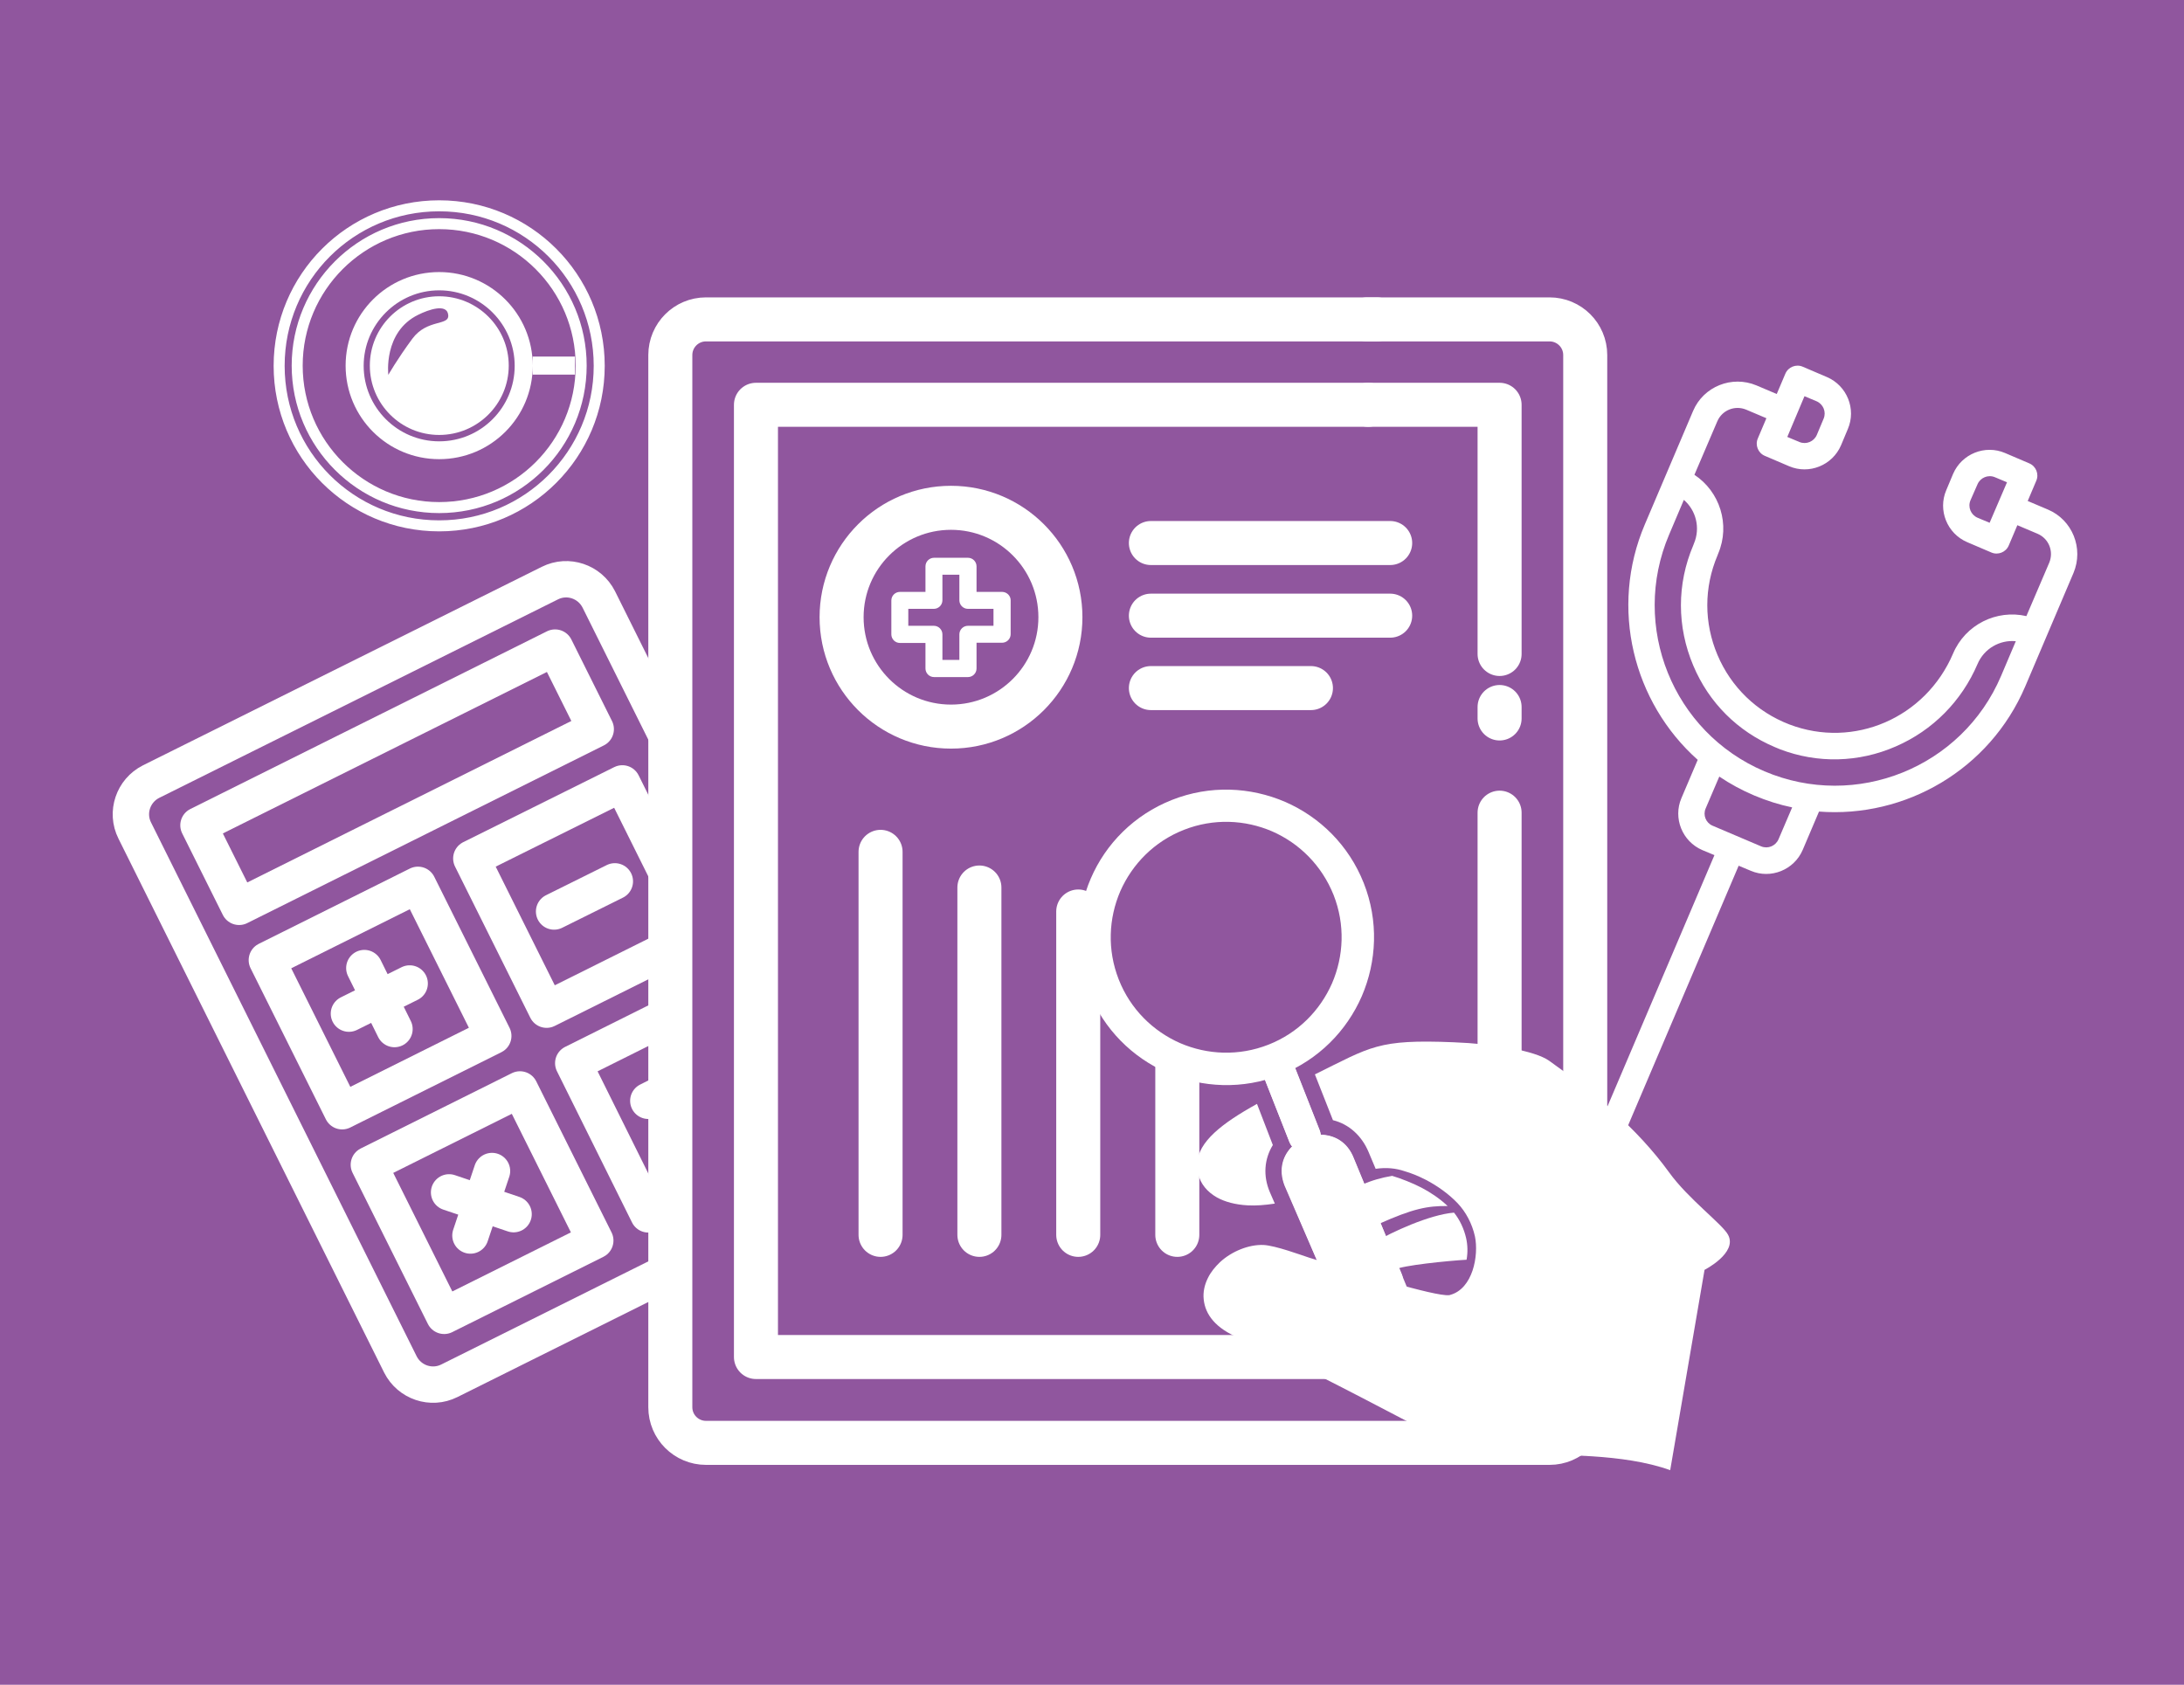 <?xml version="1.0" encoding="utf-8"?>
<!-- Generator: Adobe Illustrator 25.3.1, SVG Export Plug-In . SVG Version: 6.00 Build 0)  -->
<svg version="1.1" id="Capa_1" xmlns="http://www.w3.org/2000/svg" xmlns:xlink="http://www.w3.org/1999/xlink" x="0px" y="0px"
	 viewBox="0 0 99.21 76.54" style="enable-background:new 0 0 99.21 76.54;" xml:space="preserve">
<style type="text/css">
	.st0{fill:#90569E;}
	.st1{fill:none;stroke:#FFFFFF;stroke-width:2;stroke-linecap:round;stroke-linejoin:round;stroke-miterlimit:10;}
	.st2{fill:#FFFFFF;}
	.st3{fill:none;stroke:#FFFFFF;stroke-width:1.652;stroke-linecap:round;stroke-linejoin:round;stroke-miterlimit:10;}
	.st4{fill-rule:evenodd;clip-rule:evenodd;fill:#FFFFFF;}
	.st5{fill:none;stroke:#FFFFFF;stroke-width:0.5;stroke-miterlimit:10;}
</style>
<rect class="st0" width="99.21" height="76.54"/>
<g>
	<path class="st1" d="M65.14,14.51h5.25c0.89,0,1.62,0.72,1.62,1.62v47.8c0,0.89-0.72,1.62-1.62,1.62H32.07
		c-0.89,0-1.62-0.72-1.62-1.62v-47.8c0-0.89,0.72-1.62,1.62-1.62H65.14"/>
	<line class="st1" x1="62.1" y1="14.51" x2="62.55" y2="14.51"/>
	<polyline class="st1" points="68.12,36.92 68.12,37.56 68.12,39.34 68.12,61.65 34.34,61.65 34.34,18.39 62.15,18.39 	"/>
	<line class="st1" x1="68.12" y1="32.12" x2="68.12" y2="32.64"/>
	<polyline class="st1" points="62.15,18.39 68.12,18.39 68.12,29.71 	"/>
	<g>
		<line class="st1" x1="40" y1="56.1" x2="40" y2="38.7"/>
		<line class="st1" x1="44.49" y1="56.1" x2="44.49" y2="40.32"/>
		<line class="st1" x1="48.98" y1="56.1" x2="48.98" y2="41.41"/>
		<line class="st1" x1="53.48" y1="56.1" x2="53.48" y2="48.48"/>
		<path class="st1" d="M57.97,50.86"/>
		<path class="st1" d="M57.97,56.1"/>
		<path class="st1" d="M62.47,49.49"/>
		<path class="st1" d="M62.47,56.1"/>
	</g>
	<circle class="st1" cx="43.2" cy="28.04" r="4.97"/>
	<line class="st1" x1="52.28" y1="24.67" x2="63.15" y2="24.67"/>
	<line class="st1" x1="52.28" y1="27.97" x2="63.15" y2="27.97"/>
	<line class="st1" x1="52.28" y1="31.26" x2="59.55" y2="31.26"/>
</g>
<g>
	<path class="st2" d="M73.65,51.85l5.33-12.52l0.55,0.23c0.91,0.39,1.97-0.04,2.36-0.95l0.74-1.74c3.91,0.3,7.75-1.89,9.37-5.69
		l2.19-5.15c0.47-1.12-0.05-2.41-1.16-2.88l-0.92-0.39l0.39-0.92c0.13-0.3-0.01-0.66-0.32-0.79l-1.1-0.47
		c-0.91-0.39-1.97,0.04-2.36,0.95l-0.31,0.74c-0.39,0.91,0.04,1.97,0.95,2.36l1.1,0.47c0.3,0.13,0.66-0.01,0.79-0.32l0.39-0.92
		l0.92,0.39c0.51,0.22,0.74,0.8,0.53,1.31l-1.04,2.43c-1.35-0.31-2.77,0.38-3.33,1.7c-1.25,2.93-4.51,4.34-7.44,3.22
		c-1.48-0.57-2.64-1.69-3.26-3.15c-0.62-1.46-0.62-3.07,0-4.53l0.03-0.08c0.56-1.32,0.07-2.82-1.08-3.58l1.04-2.43
		c0.22-0.51,0.8-0.74,1.31-0.53L80.24,19l-0.39,0.92c-0.13,0.3,0.01,0.66,0.32,0.79l1.1,0.47c0.91,0.39,1.97-0.04,2.36-0.95
		l0.31-0.74c0.39-0.91-0.04-1.97-0.95-2.36l-1.1-0.47c-0.3-0.13-0.66,0.01-0.79,0.32l-0.39,0.92l-0.92-0.39
		c-1.12-0.47-2.41,0.05-2.88,1.16l-2.19,5.15c-1.62,3.8-0.53,8.09,2.4,10.7l-0.74,1.74c-0.39,0.91,0.04,1.97,0.95,2.36l0.55,0.23
		l-5.33,12.52c-0.39,0.91-0.5,1.88-0.38,2.8 M90.38,23.75l-0.55-0.23c-0.3-0.13-0.45-0.48-0.32-0.79L89.83,22
		c0.13-0.3,0.48-0.45,0.79-0.32l0.55,0.23L90.38,23.75z M81.97,18l0.55,0.23c0.3,0.13,0.45,0.48,0.32,0.79l-0.31,0.74
		c-0.13,0.3-0.48,0.45-0.79,0.32l-0.55-0.23L81.97,18z M75.82,24.29l0.67-1.58c0.55,0.47,0.76,1.27,0.46,1.98l-0.03,0.08
		c-0.75,1.76-0.75,3.7,0,5.47c0.71,1.69,2.02,2.99,3.7,3.7c0.08,0.03,0.16,0.07,0.24,0.1c1.7,0.65,3.57,0.61,5.26-0.13
		c1.68-0.73,2.99-2.06,3.71-3.74c0.3-0.71,1.02-1.11,1.74-1.04l-0.67,1.58c-1.77,4.16-6.59,6.1-10.75,4.33S74.05,28.45,75.82,24.29z
		 M77.48,36.73l0.62-1.45c0.49,0.33,1.02,0.62,1.59,0.86c0.57,0.24,1.14,0.42,1.72,0.54l-0.62,1.45c-0.13,0.3-0.48,0.45-0.79,0.32
		l-2.21-0.94C77.49,37.38,77.35,37.03,77.48,36.73z"/>
</g>
<path class="st2" d="M45.52,26.89h-1.16v-1.16c0-0.21-0.17-0.39-0.39-0.39h-1.54c-0.21,0-0.39,0.17-0.39,0.39v1.16h-1.16
	c-0.21,0-0.39,0.17-0.39,0.39v1.54c0,0.21,0.17,0.39,0.39,0.39h1.16v1.16c0,0.21,0.17,0.39,0.39,0.39h1.54
	c0.21,0,0.39-0.17,0.39-0.39V29.2h1.16c0.21,0,0.39-0.17,0.39-0.39v-1.54C45.91,27.06,45.73,26.89,45.52,26.89z M45.13,28.43h-1.16
	c-0.21,0-0.39,0.17-0.39,0.39v1.16h-0.77v-1.16c0-0.21-0.17-0.39-0.39-0.39h-1.16v-0.77h1.16c0.21,0,0.39-0.17,0.39-0.39v-1.16h0.77
	v1.16c0,0.21,0.17,0.39,0.39,0.39h1.16V28.43z"/>
<g id="_x31_2">
	
		<rect x="13.42" y="41.52" transform="matrix(0.895 -0.446 0.446 0.895 -18.407 12.444)" class="st3" width="7.67" height="7.67"/>
	<polyline class="st3" points="30.45,43.07 24.83,45.87 21.41,39 28.27,35.59 30.28,39.63 	"/>
	
		<rect x="8.98" y="33.25" transform="matrix(0.895 -0.446 0.446 0.895 -13.851 11.739)" class="st3" width="18.1" height="4.14"/>
	<path class="st3" d="M30.45,57.73l-10.04,5c-0.82,0.41-1.81,0.07-2.22-0.74L6.12,37.73c-0.41-0.82-0.07-1.81,0.74-2.22l18.12-9.02
		c0.82-0.41,1.81-0.07,2.22,0.74l3.25,6.53"/>
	
		<rect x="18.05" y="50.82" transform="matrix(0.895 -0.446 0.446 0.895 -22.065 15.481)" class="st3" width="7.67" height="7.67"/>
	<polyline class="st3" points="30.01,54.89 29.45,55.17 26.04,48.3 30.45,46.1 	"/>
	<line class="st3" x1="15.85" y1="46.05" x2="18.61" y2="44.68"/>
	<line class="st3" x1="16.55" y1="43.98" x2="17.92" y2="46.75"/>
	<line class="st3" x1="20.4" y1="54.17" x2="23.33" y2="55.16"/>
	<line class="st3" x1="22.35" y1="53.2" x2="21.37" y2="56.13"/>
	<line class="st3" x1="25.17" y1="41.41" x2="27.93" y2="40.04"/>
	<line class="st3" x1="29.45" y1="50.01" x2="30.49" y2="49.49"/>
</g>
<g>
	<g>
		<path class="st2" d="M79.82,59.58c-0.01,0-0.01-0.01-0.02-0.01L79.82,59.58z"/>
	</g>
	<g>
		<path class="st2" d="M57.1,50.15c-1.59,0.88-2.67,1.72-2.72,2.71c-0.01,0.17,0.01,0.33,0.05,0.48c0.11,0.45,0.41,0.81,0.85,1.06
			c0.36,0.2,0.84,0.33,1.4,0.36c0.37,0.02,0.78-0.01,1.23-0.08l-0.23-0.53c-0.31-0.73-0.25-1.5,0.14-2.13L57.1,50.15L57.1,50.15z
			 M62.49,53.1l-0.32-0.76c-0.31-0.74-0.89-1.27-1.62-1.45l-0.82-2.08c2.56-1.26,2.85-1.6,6.29-1.46c1.84,0.07,3.7,0.38,4.35,0.84
			c1,0.71,1.99,1.47,2.92,2.3c0.93,0.84,1.79,1.75,2.53,2.77c0.86,1.2,2.43,2.36,2.68,2.84c0.44,0.82-1.07,1.59-1.07,1.59l-1.56,9.1
			c-2.18-0.78-5.03-0.64-6.68-0.77c-1.36-0.11-2.54-0.2-3.59-0.59c-0.03-0.01-0.89-0.45-1.93-0.99c-2.2-1.15-5.6-2.93-7.37-3.65
			c-1.09-0.44-1.55-1.08-1.62-1.75c-0.04-0.34,0.04-0.68,0.19-0.98c0.13-0.27,0.33-0.51,0.55-0.72c0.53-0.49,1.31-0.81,1.98-0.78
			c0.55,0.03,1.68,0.45,2.08,0.58c2.21,0.68,5.69,1.76,6.34,1.7c0.01,0,0.03,0,0.05-0.01c1.04-0.28,1.31-1.8,1.13-2.66
			c-0.13-0.59-0.42-1.12-0.79-1.51c-0.41-0.43-0.94-0.8-1.44-1.06c-0.35-0.18-0.68-0.31-0.96-0.39
			C63.4,53.07,62.97,53.03,62.49,53.1L62.49,53.1z M66.05,55.09c-1.11,0.09-2.85,0.89-3.61,1.35c-0.03,0.21,0.23,1.37,0.92,1.24
			c0.32-0.19,2.39-0.4,3.26-0.45c0.06-0.33,0.05-0.67-0.02-0.98C66.5,55.81,66.3,55.4,66.05,55.09z"/>
	</g>
	<g>
		<path class="st2" d="M75.89,66.76l0.01-0.01C75.9,66.75,75.89,66.76,75.89,66.76L75.89,66.76z"/>
	</g>
	<g>
		<path class="st2" d="M75.88,66.78l0.01-0.01C75.89,66.77,75.89,66.77,75.88,66.78z"/>
	</g>
	<g>
		<path class="st2" d="M61.88,53.82c-0.37,0.17-0.39,1.05-0.23,1.42c0.17,0.37,0.6,0.53,0.97,0.37c1.56-0.7,2.22-0.83,3.14-0.82
			c-0.36-0.34-0.78-0.62-1.18-0.83c-0.38-0.2-0.96-0.43-1.34-0.54C62.76,53.5,62.3,53.63,61.88,53.82z"/>
	</g>
	<g>
		<path class="st2" d="M58.61,47.97c-0.15-0.38-0.58-0.56-0.95-0.42c-0.38,0.15-0.56,0.58-0.42,0.95l1.33,3.38
			c0.15,0.38,0.58,0.56,0.95,0.42c0.38-0.15,0.56-0.58,0.42-0.95L58.61,47.97z"/>
	</g>
	<g>
		<path class="st2" d="M59.9,57.44c0.09,0.22,3.45,1.18,3.47,1.17c0.28-0.11,0.43-0.43,0.31-0.72l-2.19-5.26
			c-0.29-0.75-0.89-1.06-1.51-1.07c-0.23,0-0.46,0.04-0.67,0.13c-0.21,0.08-0.41,0.21-0.58,0.36c-0.45,0.42-0.67,1.06-0.38,1.81
			L59.9,57.44z"/>
	</g>
	<g>
		<path class="st2" d="M53.24,36.34c1.72-0.68,3.56-0.59,5.14,0.09c1.58,0.69,2.89,1.97,3.57,3.69c0.68,1.72,0.59,3.56-0.09,5.14
			c-0.69,1.58-1.97,2.89-3.69,3.57c-1.72,0.68-3.56,0.59-5.14-0.09c-1.58-0.69-2.89-1.97-3.57-3.69c-0.68-1.72-0.59-3.56,0.09-5.14
			C50.23,38.33,51.52,37.02,53.24,36.34L53.24,36.34z M57.79,37.77c-1.23-0.53-2.66-0.6-4.01-0.07c-1.35,0.53-2.35,1.56-2.89,2.79
			c-0.53,1.23-0.6,2.66-0.07,4.01c0.53,1.35,1.56,2.35,2.79,2.89c1.23,0.53,2.66,0.6,4.01,0.07c1.35-0.53,2.35-1.56,2.89-2.79
			c0.53-1.23,0.6-2.66,0.07-4.01C60.04,39.31,59.02,38.31,57.79,37.77z"/>
	</g>
	<g>
		<path class="st4" d="M57.76,47.81c0.38-0.15,0.71-0.22,0.86,0.16l1.33,3.38c0.03,0.07,0.04,0.14,0.05,0.2
			c0.61,0.01,1.21,0.32,1.5,1.07l2.47,6c0.12,0.32-4-1.01-4.07-1.19l-1.53-3.58c-0.28-0.72-0.08-1.34,0.33-1.76
			c-0.05-0.06-0.09-0.13-0.12-0.2l-1.33-3.38C57.09,48.13,57.38,47.96,57.76,47.81z"/>
	</g>
</g>
<g id="flate_1_">
	<g>
		<path class="st5" d="M19.95,9.35c-4.02,0-7.27,3.25-7.27,7.27c0,4.02,3.25,7.27,7.27,7.27c4.02,0,7.27-3.26,7.27-7.27
			C27.22,12.6,23.97,9.35,19.95,9.35z M19.95,23.06c-3.56,0-6.45-2.89-6.45-6.45c0-3.56,2.89-6.45,6.45-6.45
			c3.56,0,6.45,2.89,6.45,6.45C26.4,20.18,23.51,23.06,19.95,23.06z"/>
	</g>
</g>
<g id="cup_1_">
	<g>
		<path class="st2" d="M19.95,12.36c-2.35,0-4.25,1.9-4.25,4.25c0,2.35,1.9,4.25,4.25,4.25c2.35,0,4.25-1.9,4.25-4.25
			C24.2,14.27,22.3,12.36,19.95,12.36z M19.95,20.05c-1.89,0-3.43-1.54-3.43-3.43c0-1.89,1.54-3.43,3.43-3.43
			c1.89,0,3.43,1.54,3.43,3.43C23.38,18.51,21.85,20.05,19.95,20.05z M24.2,16.2v0.41v0.41h1.92V16.2H24.2z"/>
	</g>
</g>
<g id="tea_1_">
	<g>
		<path class="st2" d="M19.95,13.46c-1.74,0-3.15,1.41-3.15,3.15c0,1.74,1.41,3.15,3.15,3.15c1.74,0,3.16-1.41,3.16-3.15
			C23.11,14.87,21.69,13.46,19.95,13.46z M18.73,15.39c-0.68,0.92-1.09,1.64-1.09,1.64S17.4,15.08,19,14.3
			c0.48-0.24,1.3-0.52,1.36,0C20.43,14.82,19.41,14.47,18.73,15.39z"/>
	</g>
</g>
</svg>
